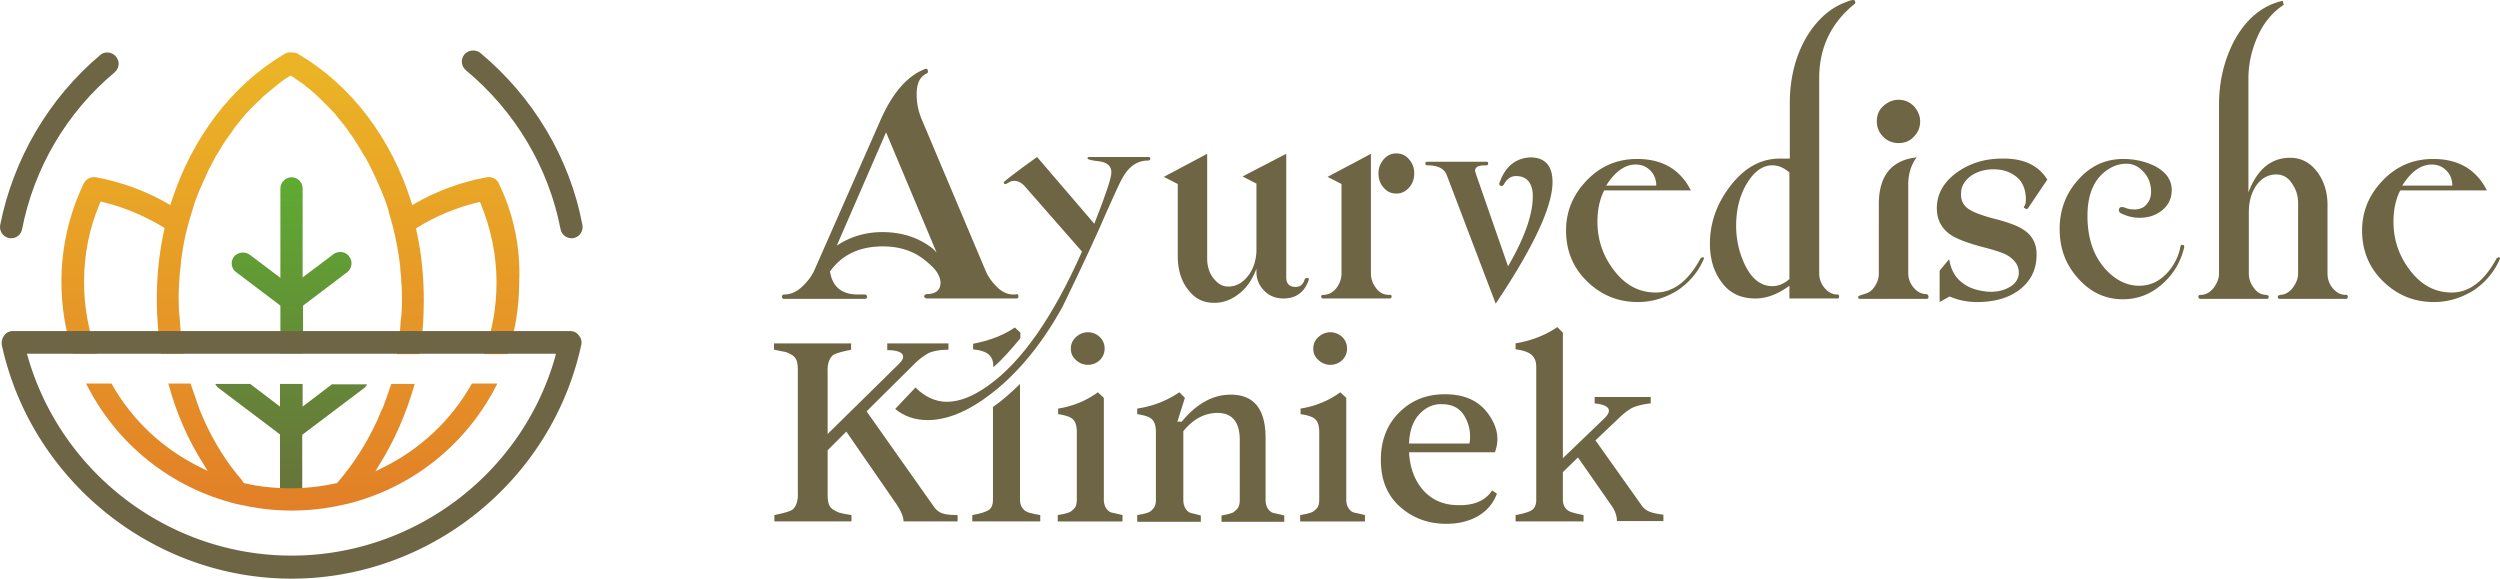 <svg xmlns="http://www.w3.org/2000/svg" version="1.1" id="Laag_1" x="0" y="0" xml:space="preserve" viewBox="106.65 224.6 629.05 145.6"><style>.st2{fill:#6e6544}</style><linearGradient id="SVGID_1_" gradientUnits="userSpaceOnUse" x1="179.998" y1="352.021" x2="179.998" y2="270.056"><stop offset="0" stop-color="#68713b"/><stop offset="1" stop-color="#5faa32"/></linearGradient><path d="M166.1 293.1l11.1 8.4v12h5.7v-12l11.1-8.4c1.2-.9 1.5-2.7.5-4-.9-1.2-2.7-1.5-4-.5l-7.7 5.8V272c0-1.6-1.3-2.8-2.8-2.8s-2.8 1.3-2.8 2.8v22.5l-7.7-5.8c-1.2-.9-3-.7-4 .5-.9 1.2-.7 3 .6 3.9z" fill="url(#SVGID_1_)"/><linearGradient id="SVGID_00000156558365893355072090000012803936827016828845_" gradientUnits="userSpaceOnUse" x1="179.999" y1="352.021" x2="179.999" y2="270.056"><stop offset="0" stop-color="#68713b"/><stop offset="1" stop-color="#5faa32"/></linearGradient><path d="M190.3 321.2l-7.5 5.7v-5.7h-5.7v5.7l-7.5-5.7h-8.8c.2.4.5.8.8 1l15.5 11.7v15.5c0 1.6 1.3 2.8 2.8 2.8s2.8-1.3 2.8-2.8V334l15.5-11.7c.4-.3.6-.6.8-1h-8.7z" fill="url(#SVGID_00000156558365893355072090000012803936827016828845_)"/><path class="st2" d="M227.5 237.9c-.5-.4-1.2-.6-1.8-.6-.8 0-1.6.3-2.2 1-1 1.2-.8 3 .4 4 12.3 10.2 20.8 24.4 23.8 40 .3 1.5 1.8 2.5 3.3 2.2 1.5-.3 2.5-1.8 2.2-3.3-3.2-16.9-12.4-32.2-25.7-43.3zm-120.8 43.3c-.3 1.5.7 3 2.2 3.3 1.6.3 3-.7 3.3-2.2 3-15.4 11.2-29.4 23.3-39.5.6-.5.9-1.2 1-1.9s-.2-1.5-.7-2.1c-.6-.7-1.4-1-2.2-1-.6 0-1.3.2-1.8.7-12.9 10.9-21.8 26.1-25.1 42.7z"/><linearGradient id="SVGID_00000083797211821426271960000011913259477677532807_" gradientUnits="userSpaceOnUse" x1="179.999" y1="352.149" x2="179.999" y2="243.274"><stop offset="0" stop-color="#e28027"/><stop offset="1" stop-color="#ebb326"/></linearGradient><path d="M202.7 342.4l-1.6.8.9-1.5c3.9-6.2 6.9-13.1 9-20.5h-5.9l-.2.6c-.3.9-.6 1.8-.9 2.6l-.1.3c-.3.9-.7 1.8-1 2.7l-.1.1c-.4.9-.8 1.8-1.2 2.8-2.7 5.9-6.1 11.2-10.1 15.8l-.1.1h-.2c-5.5 1.2-11.1 1.6-16.8 1-2.1-.2-4.1-.5-6.1-1h-.2l-.1-.1c-.1-.1-.2-.2-.3-.4l-.2-.3c-3.8-4.4-7-9.5-9.5-15.1-.4-.9-.8-1.9-1.2-2.8v-.1c-.4-1-.7-1.9-1-2.8l-.1-.3c-.3-.9-.6-1.7-.9-2.6l-.2-.6H149c2 7.4 5 14.3 9 20.5l.9 1.5-1.6-.8c-9.5-4.6-17.4-11.9-22.6-21.2h-6.4c7.6 15.2 21.3 26.2 37.8 30.3l.5.1c1 .2 2 .4 2.9.6 7 1.3 14.1 1.3 21.1 0 .9-.2 1.9-.4 2.9-.6l.5-.1c16.5-4.1 30.2-15.1 37.8-30.3h-6.4c-5.3 9.4-13.2 16.7-22.7 21.3z" fill="url(#SVGID_00000083797211821426271960000011913259477677532807_)"/><linearGradient id="SVGID_00000071561412650466629980000001792792205580013195_" gradientUnits="userSpaceOnUse" x1="202.523" y1="327.815" x2="202.523" y2="326.838"><stop offset="0" stop-color="#e28027"/><stop offset="1" stop-color="#ebb326"/></linearGradient><linearGradient id="SVGID_00000148642410661639771690000006521852670404254371_" gradientUnits="userSpaceOnUse" x1="179.999" y1="352.149" x2="179.999" y2="243.274"><stop offset="0" stop-color="#e28027"/><stop offset="1" stop-color="#ebb326"/></linearGradient><path d="M232.2 270.8c-.5-1.2-1.8-1.8-3.1-1.6-6.4 1.2-12.5 3.4-18.2 6.7l-.5.3-.2-.6c-5.1-16.3-15.2-29.6-28.5-37.4-.4-.3-1-.4-1.5-.4h-.6c-.5 0-1 .1-1.4.4-13.2 7.8-23.3 21.1-28.5 37.4l-.2.6-.5-.3c-5.7-3.3-11.8-5.5-18.2-6.7-1.3-.2-2.5.4-3.1 1.6-3.7 7.8-5.6 16.1-5.6 24.8 0 6.1 1 12.2 2.9 18h6c-2.1-5.8-3.2-11.9-3.2-18 0-6.9 1.3-13.6 4-19.9l.2-.4.4.1c5.4 1.3 10.6 3.5 15.4 6.4l.3.2-.1.3c-1.3 5.8-1.9 11.7-1.9 17.7 0 4.5.4 9.1 1.1 13.6h5.7c-.1-.3-.1-.6-.2-.8 0-.2-.1-.5-.1-.7l-.1-.8c-.1-.5-.2-1.1-.2-1.6 0-.3-.1-.6-.1-.9l-.1-1c0-.4-.1-.8-.1-1.3s-.1-.9-.1-1.4l-.1-1c0-.3 0-.6-.1-.9 0-1.1-.1-2.2-.1-3.2 0-1.2 0-2.5.1-3.9 0-.4.1-.8.1-1.2v-.4c.1-.7.1-1.4.2-2.1.1-.7.2-1.4.2-2.1.1-.5.1-.9.2-1.4.1-.9.3-1.7.4-2.5.5-2.9 1.3-5.8 2.2-8.7.2-.7.4-1.3.6-2 .2-.5.4-1 .6-1.6.3-.8.6-1.5.9-2.2.3-.6.5-1.2.8-1.8.3-.7.7-1.4 1-2.2.2-.5.4-.9.7-1.4.4-.7.7-1.4 1.1-2.1l.2-.4c.1-.2.2-.4.4-.6.5-.9 1.1-1.8 1.7-2.8l.6-.9.1-.1c.5-.7.9-1.3 1.4-2l.2-.3c.1-.2.3-.4.4-.6.7-.9 1.4-1.7 2.1-2.6.1-.2.3-.3.4-.5l.2-.2c.6-.7 1.2-1.3 1.8-1.9l.2-.2.5-.5c.9-.8 1.7-1.6 2.4-2.3.1-.1.2-.1.3-.2l.2-.2c.7-.6 1.5-1.2 2.2-1.8.2-.2.5-.4.7-.6 1-.8 1.9-1.4 2.8-1.9l.3-.2.3.2c.8.5 1.7 1.2 2.8 1.9.2.2.5.4.7.6.8.6 1.5 1.2 2.2 1.8l.4.4c.8.7 1.6 1.5 2.4 2.3l.5.5.2.2c.6.6 1.2 1.3 1.8 1.9l.2.3c.1.2.3.3.4.5.7.8 1.4 1.7 2.1 2.6.1.2.3.4.4.6l.2.3c.5.7 1 1.3 1.4 2l.1.2.6.9c.6 1 1.2 1.9 1.7 2.8.1.2.2.4.4.6l.2.4c.4.7.8 1.4 1.1 2.1.2.4.5.9.7 1.4.3.7.7 1.4 1 2.2.3.6.5 1.2.8 1.8.3.7.6 1.5.9 2.2.2.5.4 1 .6 1.6.2.7.4 1.3.6 2l.1.5c.1.3.2.7.3 1 .9 3 1.6 6.3 2.1 9.6.1.5.1 1 .2 1.4.1.7.2 1.4.2 2.1.1.7.1 1.4.2 2.1v.4c0 .4.1.8.1 1.2.1 1.4.1 2.7.1 3.9 0 1.1 0 2.2-.1 3.2 0 .3 0 .6-.1.9l-.1 1c0 .5-.1.9-.1 1.4 0 .4-.1.8-.1 1.2l-.1 1c0 .3-.1.6-.1.9-.1.6-.2 1.1-.2 1.7l-.1.8c0 .2-.1.4-.1.7 0 .3-.1.6-.2.8h5.7c.8-4.5 1.1-9 1.1-13.6 0-6-.6-12-1.9-17.7l-.1-.3.3-.2c4.8-3 10-5.1 15.4-6.4l.4-.1.2.4c2.6 6.3 4 13 4 19.9 0 6.2-1.1 12.3-3.2 18h6c1.9-5.8 2.9-11.9 2.9-18 .4-8.8-1.4-17.2-5.1-24.9z" fill="url(#SVGID_00000148642410661639771690000006521852670404254371_)"/><path class="st2" d="M250.1 307.9H109.9c-.9 0-1.7.4-2.2 1.1-.5.7-.7 1.5-.6 2.4 7.4 34 38 58.8 72.9 58.8 34.9 0 65.5-24.7 72.9-58.8.2-.8 0-1.7-.6-2.4-.5-.7-1.3-1.1-2.2-1.1zm-3.7 6.3c-8.3 29.6-35.6 50.2-66.4 50.2s-58-20.7-66.4-50.2l-.2-.6h133.1l-.1.6zm116.5-15c0 .4-.2.5-.5.5H340c-.5 0-.8-.2-.8-.5 0-.4.3-.6.8-.6 2.2-.1 3.3-1 3.3-2.9 0-.9-.4-1.9-1.1-2.9-.5-.7-1.6-1.8-3.3-3.1-2.8-2.1-6.2-3.1-10.1-3.1-5.9 0-10.3 2.1-13.3 6.3.6 3.9 3 5.8 7 5.8h1.7c.4 0 .6.2.6.6 0 .4-.2.5-.6.5H304c-.4 0-.6-.2-.6-.5 0-.4.2-.6.6-.6 1.5 0 3-.6 4.4-1.9 1.4-1.3 2.5-2.7 3.2-4.3l16.7-37.9c2.9-6.5 6.5-10.8 11-12.6.4-.2.7-.1.8.3.1.4 0 .7-.3.8-1.7.8-2.5 2.5-2.5 5.2 0 2.2.4 4.3 1.3 6.4l16 37.9c.6 1.5 1.6 2.9 2.9 4.2 1.3 1.3 2.7 1.9 4.1 1.9h.6c.5-.2.7 0 .7.5zm-20.6-11.1l-12.7-30.2-12.4 28.5c3.5-2.3 7.3-3.4 11.5-3.4 4.9 0 9.1 1.4 12.6 4.1l1 1zm93.6 7.1c-1.1 3-3.2 4.5-6.3 4.5-1.9 0-3.5-.6-4.8-1.9-1.3-1.3-2-2.9-2-4.7v-.9c-.9 2.4-2.2 4.5-4 6-2 1.7-4.2 2.6-6.6 2.6-2.4 0-4.4-.8-5.9-2.5-2.2-2.3-3.3-5.4-3.3-9.3v-18.1l-3.5-1.8 10.9-5.8v26.3c0 2.3.7 4.2 2.1 5.6.9 1 2 1.5 3.2 1.5 2.1 0 3.8-1 5.3-3.1 1.2-1.8 1.8-3.9 1.8-6.2v-16.6l-3.5-1.8 11-5.7v31.1c0 1.6.8 2.4 2.4 2.4 1.1 0 1.8-.6 2.2-1.8.1-.4.4-.5.6-.4.5-.1.6.1.4.6zm20.9 4c0 .4-.2.5-.5.5h-16.7c-.4 0-.5-.2-.5-.5s.2-.4.5-.4c1.3 0 2.4-.6 3.3-1.7.9-1.2 1.3-2.4 1.3-3.7v-22.5l-3.5-1.8c2.4-1.3 6.1-3.2 10.9-5.8v30.1c0 1.3.4 2.5 1.3 3.7.9 1.2 2 1.7 3.3 1.7.4-.1.6.1.6.4zm5.7-31c0 1.4-.4 2.6-1.3 3.6s-1.9 1.5-3.2 1.5-2.4-.5-3.2-1.5c-.9-1-1.3-2.2-1.3-3.6 0-1.3.4-2.4 1.3-3.5.9-1 1.9-1.5 3.2-1.5s2.4.5 3.2 1.5c.9 1 1.3 2.2 1.3 3.5zm34.8 2.2c0 2.7-.9 6-2.6 10.1-2.5 5.8-6.4 12.6-11.7 20.5l-12.3-32.3c-.6-1.7-2.3-2.5-4.9-2.5-.4 0-.5-.2-.5-.5s.2-.4.5-.4h14.8c.4 0 .5.1.5.4 0 .4-.2.5-.5.5-1 0-1.7.1-2.1.3-.4.2-.6.5-.7.9 0 .2.1.5.2.9l8.1 23.3c4.5-7.7 6.5-13.9 6.2-18.5-.3-2.8-1.7-4.2-4.2-4.2-1.3 0-2.3.7-3.1 2.2-.3.3-.5.4-.8.2-.3-.1-.4-.4-.2-.8 1.4-4 4-6.1 7.7-6.3 3.7 0 5.6 2.1 5.6 6.2zm38.1 19.3l-.1.2c-1.4 3.2-3.6 5.8-6.6 7.8-3.1 1.9-6.4 2.9-9.9 2.9-5 0-9.2-1.7-12.8-5.2-3.6-3.5-5.3-7.8-5.3-12.8 0-4.9 1.8-9.1 5.3-12.7 3.5-3.6 7.7-5.3 12.6-5.3 6.3 0 10.8 2.6 13.5 7.9h-21.8c-1.2 2.4-1.7 5-1.7 7.9 0 4.4 1.3 8.4 4 12 2.9 3.9 6.4 5.8 10.7 5.8 4.3 0 8.1-2.8 11.2-8.5.1-.2.3-.3.4-.3.3-.2.5 0 .5.3zm-12-18.4c0-1.5-.5-2.8-1.5-3.8s-2.2-1.5-3.7-1.5c-2.7 0-5.2 1.8-7.4 5.3h12.6zm50.1-46.1c0 .1-.1.3-.2.4-3 2.4-5.1 5.1-6.5 7.9-1.6 3.2-2.4 6.8-2.4 10.7v49.1c0 1.4.4 2.6 1.3 3.7s2 1.7 3.3 1.7c.3 0 .4.2.4.5 0 .4-.1.5-.4.5h-12.1v-3.2c-3 2.2-5.8 3.2-8.6 3.2-3.7 0-6.6-1.4-8.6-4.3-1.9-2.6-2.8-5.8-2.8-9.5 0-5 1.6-9.8 4.9-14.2 3.6-4.8 7.8-7.2 12.7-7.2h2.5v-13.9c0-6.5 1.5-12.2 4.4-17 2.6-4.2 5.9-7.1 9.8-8.5.9-.4 1.5-.5 1.7-.5.3 0 .5.1.5.3.1.2.1.2.1.3zm-16.6 69.6V268c-1.4-1.2-2.8-1.8-4.3-1.8-2.4 0-4.5 1.5-6.3 4.4-1.8 2.9-2.8 6.5-2.8 10.8 0 3.4.7 6.6 2.1 9.6 1.7 3.7 4.1 5.6 7 5.6 1.5 0 3-.6 4.3-1.8zm35 4.5c0 .4-.2.5-.5.5h-16.7c-.4 0-.5-.2-.5-.5 0-.2.5-.4 1.5-.7 1-.3 1.7-.7 2.2-1.3 1-1.2 1.5-2.5 1.5-3.9V276c0-7.2 3.2-11.1 9.5-11.8-1.4 1.9-2.1 4.2-2.1 6.9v22.1c0 1.4.4 2.6 1.3 3.7s2 1.7 3.3 1.7c.3.1.5.3.5.7zm-2.1-44.2c0 1.5-.5 2.8-1.6 3.9-1 1.1-2.3 1.6-3.8 1.6s-2.8-.5-3.9-1.6-1.6-2.4-1.6-3.9.5-2.8 1.6-3.8 2.4-1.6 3.9-1.6c1.4 0 2.7.5 3.8 1.6 1 1.1 1.6 2.4 1.6 3.8zm32 14.7c-1.1 1.6-2.7 4-4.8 7.1-.3.4-.5.4-.8.1-.4-.1-.4-.4-.1-.6.2-.4.3-.9.3-1.6 0-2.2-.6-3.8-1.7-5.1-1.7-1.7-3.8-2.5-6.5-2.5-2.2 0-4.1.6-5.7 1.7-1.5 1.2-2.4 2.6-2.4 4.3-.1 1.9.6 3.3 2.4 4.3 1 .6 3.1 1.4 6.2 2.2 3.5.9 5.8 1.8 7.1 2.7 2.2 1.4 3.3 3.5 3.3 6.2 0 4-1.6 7-4.7 9.2-2.7 1.9-6.2 2.8-10.3 2.8-2.5 0-4.8-.5-6.9-1.4l-2.5 1.4v-7.9l2.4-2.9c.4 2.5 1.4 4.4 3 5.7 1.5 1.3 3.5 2.1 6 2.4h-.1c2.2.3 4.2 0 5.8-.8 1.7-.8 2.6-2 2.8-3.4.2-2-.8-3.7-3.1-5-1-.5-3-1.2-5.8-1.9-3.8-1-6.4-2-7.9-2.9-2.5-1.6-3.8-3.9-3.8-6.9 0-3.8 1.9-6.9 5.6-9.4 3.2-2.1 6.8-3.1 10.8-3.1 5.4-.1 9.2 1.7 11.4 5.3zm34.4 17.2c-.9 3.6-2.7 6.6-5.4 9-2.9 2.6-6.2 3.9-10 3.9-4.3 0-8.1-1.7-11.2-5.2-3.2-3.5-4.7-7.6-4.7-12.5 0-4.8 1.6-9 4.7-12.4 3.1-3.5 6.9-5.2 11.3-5.2 2.9 0 5.5.6 8 1.8 2.8 1.5 4.2 3.5 4.2 6 0 2.1-.8 3.8-2.4 5.1-1.6 1.3-3.5 1.9-5.7 1.9-1.7 0-3.2-.4-4.8-1.2-.3-.2-.4-.5-.4-.8 0-.1 0-.3.1-.3.1-.4.6-.5 1.3-.3.9.4 1.7.5 2.5.5 1.4 0 2.6-.5 3.3-1.6.6-.7.9-1.7.9-2.8 0-2.7-1.1-4.7-3.2-6.2-.9-.6-1.9-.9-3-.9-1.5 0-3 .4-4.4 1.3-3.6 2.2-5.4 6.2-5.4 11.8 0 6.3 1.9 11.1 5.6 14.5 2.3 2.1 4.8 3.1 7.4 3.1 3.1 0 5.7-1.4 7.8-4.1 1.3-1.7 2.2-3.6 2.6-5.8.1-.4.4-.5.8-.3.1 0 .2.2.1.7zm41.2 12.3c0 .4-.2.5-.5.5h-16.6c-.4 0-.5-.2-.5-.5s.1-.4.4-.4l.1-.1c1.2 0 2.3-.6 3.2-1.7.9-1.2 1.4-2.4 1.4-3.7v-17.7c0-1.8-.5-3.4-1.4-4.7-1-1.7-2.4-2.5-4.1-2.5-2.2 0-4 1.1-5.3 3.2-1.1 1.8-1.6 3.9-1.6 6.4v15.3c0 1.3.4 2.5 1.3 3.7.9 1.2 1.9 1.7 3.2 1.7l.1.1c.3 0 .4.1.4.4 0 .4-.2.5-.5.5h-16.6c-.4 0-.6-.2-.6-.5 0-.4.2-.5.6-.5 1.2 0 2.3-.6 3.2-1.7.9-1.2 1.4-2.4 1.4-3.7v-42.5c0-5.8 1.3-11.2 3.8-16 3-5.5 7-8.9 12.2-10.1l.3 1c-2.9 1.9-5.1 4.6-6.6 8-1.5 3.4-2.3 6.9-2.3 10.5V273c2.2-5.8 5.7-8.7 10.5-8.7 2.9 0 5.2 1.3 7 3.8 1.6 2.3 2.4 5 2.4 8v17.3c0 1.4.4 2.6 1.3 3.7s2 1.7 3.3 1.7c.3-.1.5.1.5.5zm38.3-9.6l-.1.2c-1.4 3.2-3.6 5.8-6.6 7.8-3.1 1.9-6.4 2.9-9.9 2.9-5 0-9.2-1.7-12.8-5.2-3.6-3.5-5.3-7.8-5.3-12.8 0-4.9 1.8-9.1 5.3-12.7 3.5-3.6 7.7-5.3 12.6-5.3 6.3 0 10.8 2.6 13.5 7.9h-21.8c-1.2 2.4-1.7 5-1.7 7.9 0 4.4 1.3 8.4 4 12 2.9 3.9 6.4 5.8 10.7 5.8 4.3 0 8.1-2.8 11.2-8.5.1-.2.3-.3.4-.3.3-.2.5 0 .5.3zm-12-18.4c0-1.5-.5-2.8-1.5-3.8s-2.2-1.5-3.7-1.5c-2.7 0-5.2 1.8-7.4 5.3h12.6zm-382.2 80.6c.6.9 1.3 1.5 2.1 1.8.7.3 2.1.5 4 .5v1.6H334c0-1.2-.7-2.8-2.1-4.8l-12.3-17.8-4.7 4.7v10.8c0 2.2.2 3.4 1.5 4.2.7.4 1.1.6 1.5.7.3.1 1.1.3 2.4.5.2 0 .4.1.6.1v1.6h-19.4v-1.6c2.4-.5 3.9-.9 4.6-1.4.9-.8 1.4-2.2 1.3-4.2v-30.4c0-2.2-.1-3.4-1.5-4.3-.7-.4-1.1-.6-1.5-.7-.3-.1-1.1-.2-2.4-.5-.2 0-.4-.1-.6-.1V311h19.4v1.6c-2.4.5-3.9.9-4.6 1.4-.9.8-1.4 2.2-1.3 4.2v15.6l17.9-17.6c2.2-2.1 1-3.5-2.9-3.5V311h15.4v1.6c-2.1 0-3.7.3-4.9.8-1.1.6-2.4 1.5-3.6 2.7l-12.1 12 16.8 23.8zm31.3 3.9v-1.6c1.2-.2 2.1-.4 2.6-.6.5-.1 1-.5 1.5-1s.7-1.3.7-2.3v-17c0-1.4-.3-2.5-.9-3.1-.6-.7-1.9-1.1-3.8-1.4v-1.4c3.8-.6 7.1-2 10-4.1l1.5 1.4v25.6c0 2 1.1 3.1 2.1 3.3.5.1 1.4.3 2.6.6v1.6h-16.3zm4.6-40.6c-.9-.8-1.3-1.7-1.3-2.9 0-1.1.4-2.1 1.3-2.9 1.7-1.6 4.3-1.6 6 0 .8.8 1.2 1.8 1.2 2.9 0 1.1-.4 2.1-1.2 2.9a4.35 4.35 0 01-6 0zm15.4 40.6v-1.6c1.2-.2 2.1-.4 2.6-.6.5-.1 1-.5 1.4-1 .5-.5.7-1.3.7-2.3v-17c0-1.4-.3-2.5-.9-3.1-.6-.7-1.9-1.1-3.8-1.4v-1.4c4-.6 7.5-2 10.6-4.1l1.4 1.4-1.9 6h1.1c3.7-4.5 7.8-6.8 12.3-6.8 5.9 0 8.8 3.6 8.8 11v15.5c0 2 1.1 3.1 2.1 3.3.5.1 1.4.3 2.6.6v1.6H414v-1.6c1.2-.2 2-.4 2.5-.6.5-.1.9-.5 1.4-1 .5-.5.7-1.3.7-2.3v-15.1c0-4.5-1.9-6.8-5.6-6.8-3.2 0-6.1 1.5-8.6 4.6v17.3c0 2 1.1 3.1 2 3.3.5.1 1.2.3 2.4.6v1.6h-16zm41 0v-1.6c1.2-.2 2.1-.4 2.6-.6.5-.1 1-.5 1.5-1s.7-1.3.7-2.3v-17c0-1.4-.3-2.5-.9-3.1-.6-.7-1.9-1.1-3.8-1.4v-1.4c3.8-.6 7.1-2 10-4.1l1.5 1.4v25.6c0 2 1.1 3.1 2.1 3.3.5.1 1.4.3 2.6.6v1.6h-16.3zm4.6-40.6c-.9-.8-1.3-1.7-1.3-2.9 0-1.1.4-2.1 1.3-2.9 1.7-1.6 4.3-1.6 6 0 .8.8 1.2 1.8 1.2 2.9 0 1.1-.4 2.1-1.2 2.9a4.35 4.35 0 01-6 0zm43.7 32.8l1.2.8c-1.7 4.8-6.5 7.6-12.7 7.6-4.7 0-8.6-1.5-11.8-4.4-3.2-2.9-4.7-6.8-4.7-11.7 0-4.8 1.5-8.8 4.6-11.9 3.1-3.1 6.9-4.6 11.5-4.6 4.9 0 8.5 1.6 10.9 4.9 2.4 3.3 2.9 6.5 1.7 9.7h-21.6c.2 3.9 1.4 7.1 3.6 9.6 2.3 2.5 5.2 3.7 8.8 3.7 3.9.1 6.8-1.1 8.5-3.7zm-18.3-19.2c-1.6 1.7-2.5 4.2-2.6 7.4h15.2c.4-2.5 0-4.7-1.2-6.8-1.2-2.1-3.1-3.1-5.7-3.1-2.2-.1-4.1.8-5.7 2.5zm55.8 22.8c.6.9 1.3 1.4 2 1.7.7.3 1.9.6 3.6.8v1.6h-11.7c0-1.2-.4-2.5-1.3-3.8l-8.5-12.2-3.8 3.7v6.9c0 1.9 1.1 2.9 2.3 3.2.6.2 1.4.4 2.4.6.2 0 .4.1.5.1v1.6H488v-1.6c2.3-.4 3.7-.9 4.3-1.4.6-.5.9-1.4.9-2.4V317c0-2.6-1.2-4-5.2-4.5V311c4.1-.7 7.6-2.1 10.5-4.1l1.4 1.4v31.6l10.4-10c2.2-2.1 1.3-3.4-2.4-3.8v-1.6H522v1.6c-1.9.2-3.5.6-4.6 1.1-1.1.6-2.3 1.5-3.5 2.7l-5.8 5.5 11.5 16.2z"/><path class="st2" d="M337 322.1c-2.3 2.4-4 4.2-5.1 5.4 2.3 1.9 5 2.8 8.2 2.8 4.3 0 8.9-1.7 13.7-5 7.6-5.2 14.4-13 20.2-23.5 5.1-10.5 8.8-18.5 11.1-23.9 2-4.5 3.3-7.3 3.8-8.2 1.6-3.1 3.8-4.7 6.6-4.7.4 0 .6-.2.6-.5s-.2-.4-.6-.4h-14.7c-.4 0-.5.1-.5.4 0 .2 1 .5 3 .7 2 .3 3 1.2 3 2.8 0 1.3-1.4 5.6-4.3 12.9l-14.4-16.8c-5.6 4-8.4 6.2-8.4 6.4 0 .3.2.4.5.4.1 0 .3-.1.8-.4.5-.3.9-.4 1.3-.4 1 0 2 .5 2.9 1.6l14.2 16.2c-7.3 16.5-15.2 27.8-23.7 33.8-3.8 2.7-7.2 4-10.3 4-2.8 0-5.5-1.2-7.9-3.6z"/><path class="st2" d="M356.6 316.9v.1c2.3-2 4.5-4.5 6.8-7.3v-1.4L362 307c-2.9 2-6.4 3.3-10.5 4.1v1.4c3.9.4 5.1 1.8 5.1 4.4zm9 36.7c-1.1-.3-2.3-1.3-2.3-3.2v-29.2c-2.2 2.2-4.4 4.1-6.8 5.8v23.4c0 1.1-.3 1.9-.9 2.4-.6.5-2 1-4.3 1.4v1.6h17.1v-1.6c-.1 0-.2 0-.5-.1-.9-.1-1.7-.4-2.3-.5z"/></svg>